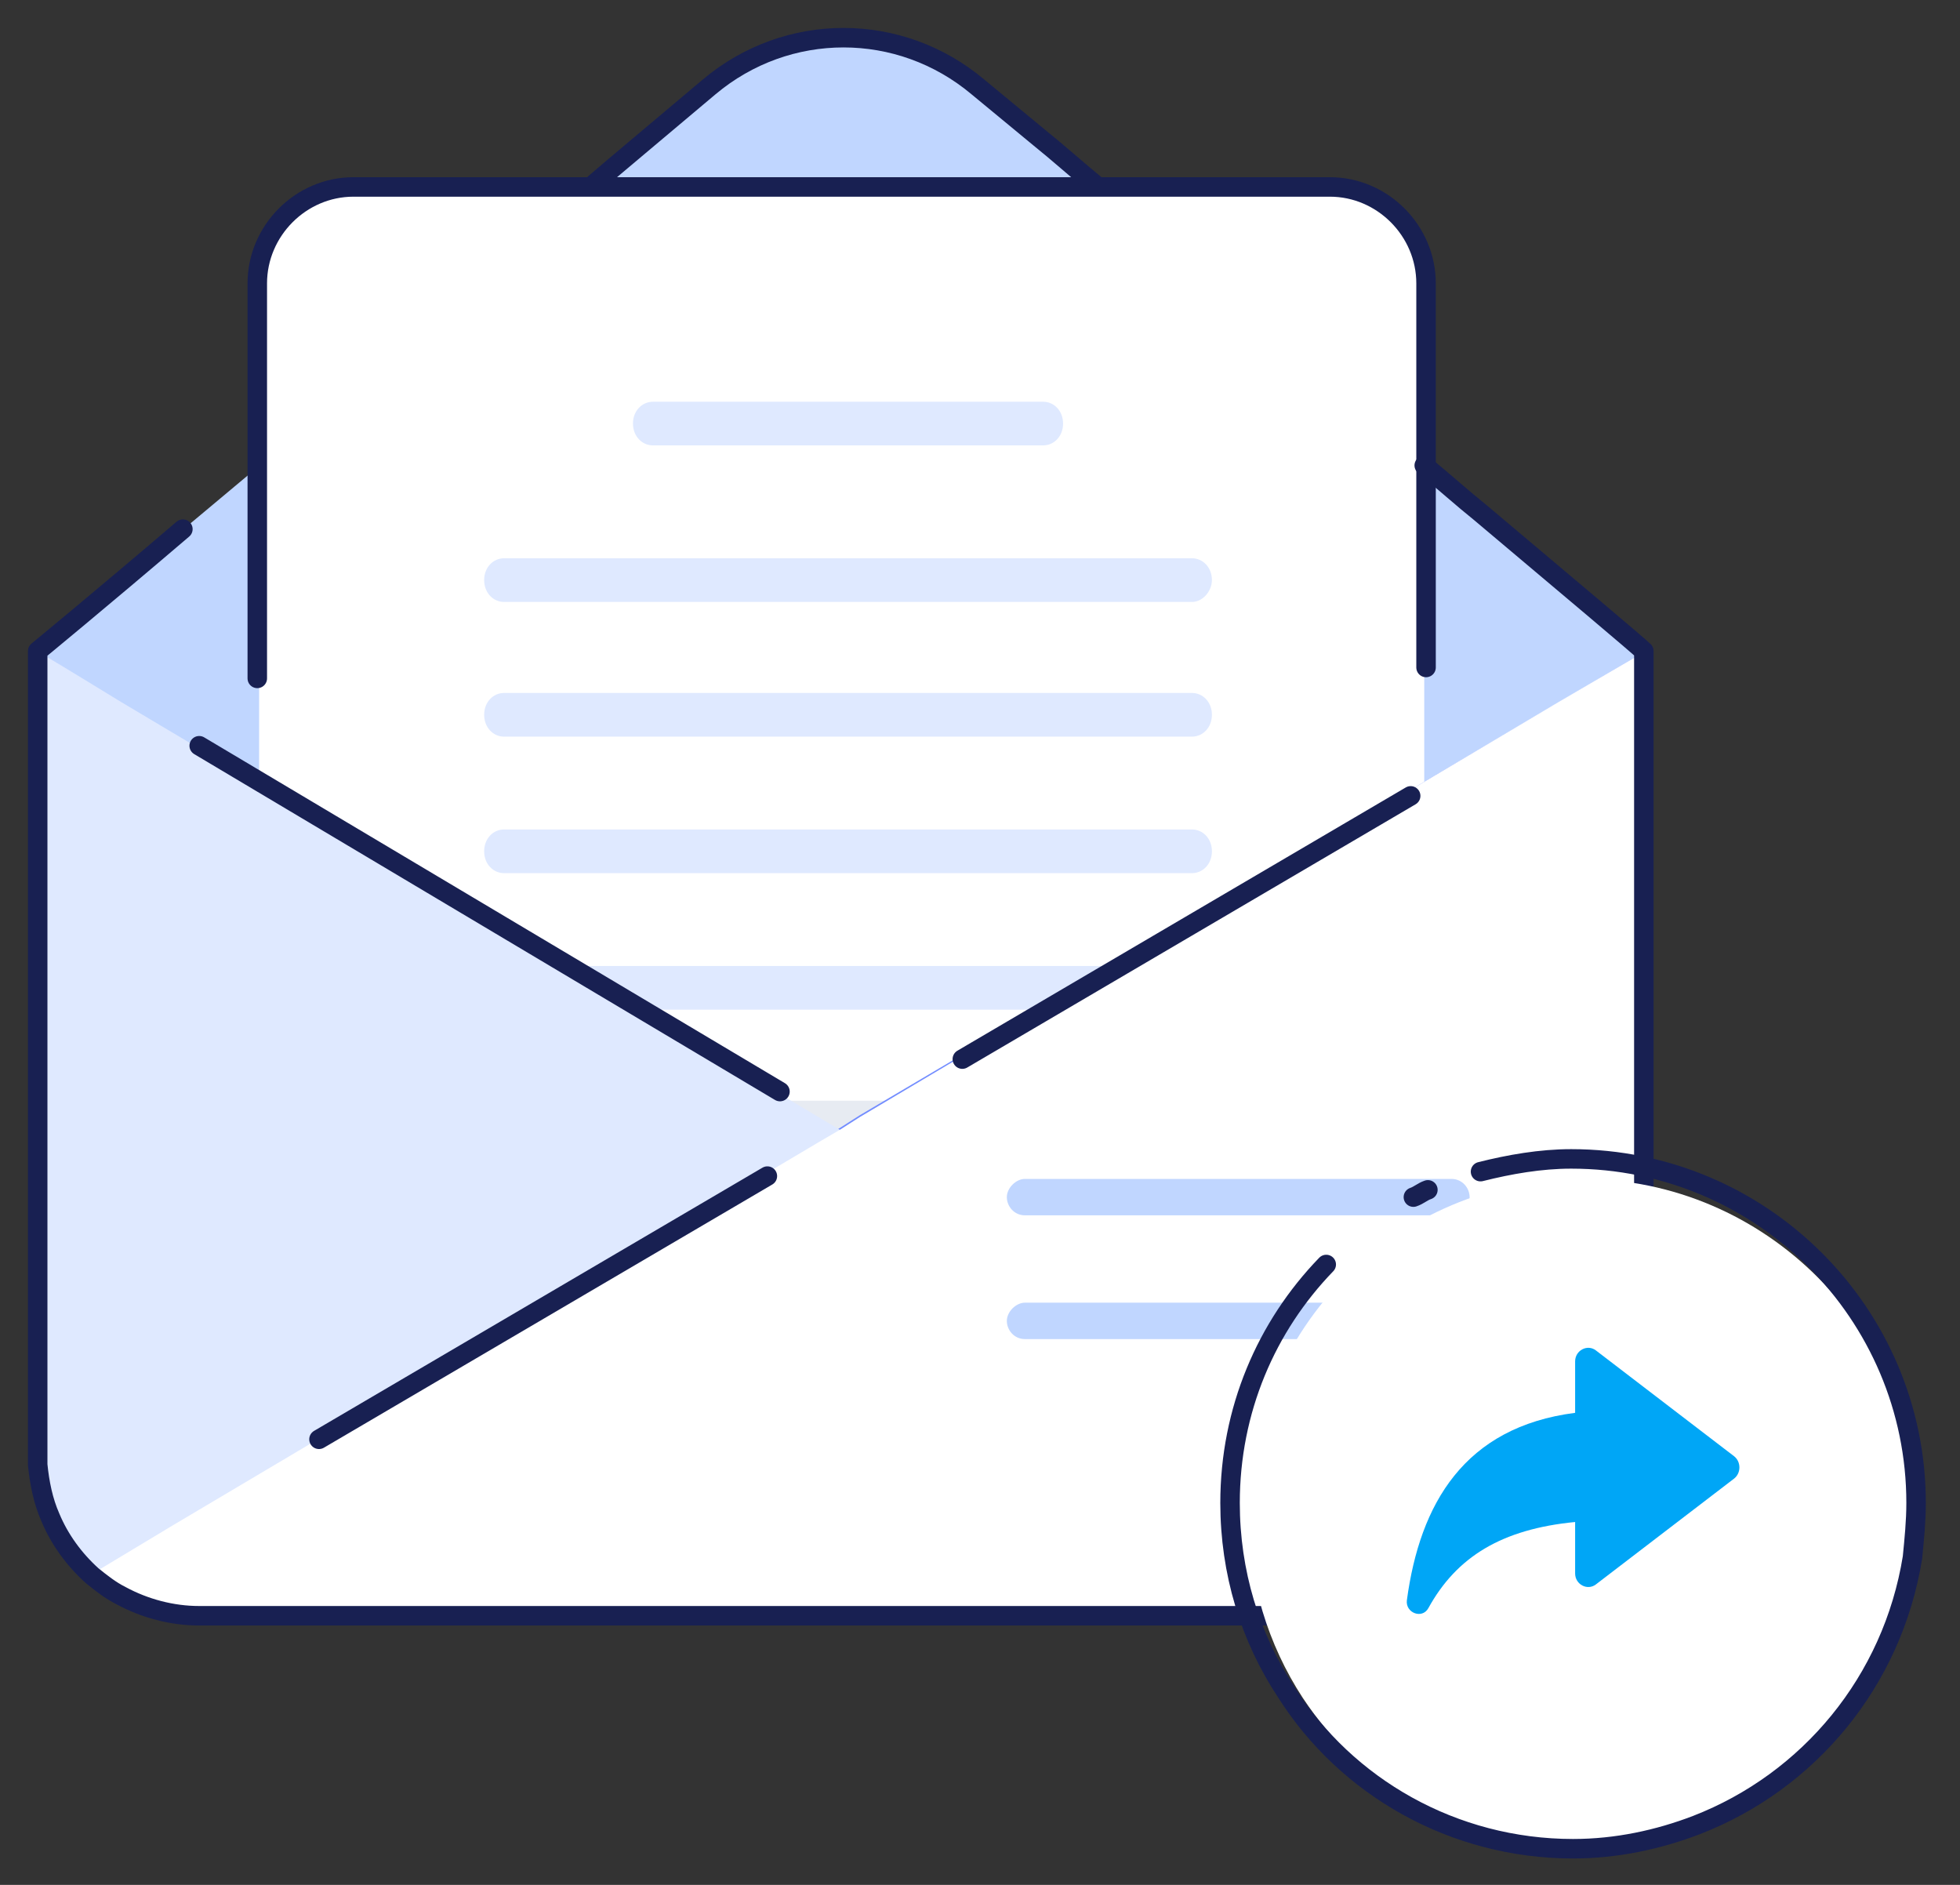 <?xml version="1.0" encoding="UTF-8"?>
<svg xmlns="http://www.w3.org/2000/svg" width="52" height="50" viewBox="0 0 52 50" fill="none">
  <rect x="0" y="0" width="52" height="50" fill="#333333" stroke="none"/>
  <path d="M43.66 17.271V38.515C43.66 38.612 43.66 38.66 43.66 38.757C43.612 39.964 43.035 41.026 42.216 41.799C41.446 42.475 40.483 42.861 39.423 42.861H5.285C4.563 42.861 3.841 42.668 3.215 42.33C2.926 42.185 2.685 41.992 2.445 41.799C1.963 41.364 1.578 40.833 1.337 40.254C1.144 39.819 1.048 39.336 1 38.853V17.271C1 17.271 2.782 15.774 5.333 13.65C7.982 11.429 11.448 8.532 14.53 5.973C16.311 4.476 16.119 4.669 18.815 2.4C20.886 0.662 23.871 0.662 25.941 2.4C26.471 2.834 27.049 3.317 27.578 3.752C28.686 4.669 29.938 5.731 31.238 6.794C33.982 9.111 36.968 11.622 39.327 13.601C41.734 15.581 43.468 17.078 43.66 17.271Z" fill="#C0D6FF"></path>
  <path d="M37.786 7.518V20.892L30.997 24.948L28.975 26.155L24.69 28.763L22.668 29.97L21.801 30.501L21.03 29.97L19.105 28.763L15.06 26.204L13.134 24.997L6.875 21.037V7.518C6.875 6.118 8.03 4.959 9.426 4.959H35.283C36.679 4.959 37.786 6.118 37.786 7.518Z" fill="white"></path>
  <path d="M6.826 17.996V7.518C6.826 6.118 7.982 4.959 9.378 4.959H35.282C36.679 4.959 37.834 6.118 37.834 7.518V17.706" stroke="#182052" stroke-width="0.517" stroke-miterlimit="10" stroke-linecap="round" stroke-linejoin="round"></path>
  <path d="M31.623 15.968H13.374C13.085 15.968 12.845 15.726 12.845 15.388C12.845 15.05 13.085 14.809 13.374 14.809H31.623C31.912 14.809 32.153 15.05 32.153 15.388C32.153 15.678 31.912 15.968 31.623 15.968Z" fill="#DFE9FF"></path>
  <path d="M31.623 19.541H13.374C13.085 19.541 12.845 19.299 12.845 18.961C12.845 18.623 13.085 18.382 13.374 18.382H31.623C31.912 18.382 32.153 18.623 32.153 18.961C32.153 19.299 31.912 19.541 31.623 19.541Z" fill="#DFE9FF"></path>
  <path d="M31.623 23.162H13.374C13.085 23.162 12.845 22.921 12.845 22.582C12.845 22.244 13.085 22.003 13.374 22.003H31.623C31.912 22.003 32.153 22.244 32.153 22.582C32.153 22.921 31.912 23.162 31.623 23.162Z" fill="#DFE9FF"></path>
  <path d="M30.419 25.624L28.493 26.783H15.204L13.374 25.624C13.374 25.624 13.374 25.624 13.423 25.624H30.419Z" fill="#DFE9FF"></path>
  <path d="M24.401 29.197L22.475 30.356H20.886L19.056 29.197H24.401Z" fill="#E7EBF2"></path>
  <path d="M27.675 11.815H17.323C17.034 11.815 16.793 11.574 16.793 11.236C16.793 10.898 17.034 10.657 17.323 10.657H27.675C27.964 10.657 28.204 10.898 28.204 11.236C28.204 11.574 27.964 11.815 27.675 11.815Z" fill="#DFE9FF"></path>
  <path d="M43.66 17.271V38.709C43.612 39.916 43.035 40.978 42.216 41.751C41.446 42.427 40.483 42.813 39.423 42.813H5.285C4.563 42.813 3.841 42.62 3.215 42.282C2.926 42.137 2.685 41.944 2.445 41.751C1.963 41.316 1.578 40.785 1.337 40.206C1.144 39.771 1.048 39.288 1 38.805V38.757V17.271L20.067 29.245L21.704 30.259L22.282 29.921L22.812 29.583L43.66 17.271Z" fill="#738DFF"></path>
  <path d="M42.168 41.702C41.397 42.378 40.434 42.765 39.375 42.765H5.285C4.563 42.765 3.841 42.572 3.215 42.233C2.926 42.089 2.685 41.895 2.445 41.702C1.963 41.268 1.578 40.737 1.337 40.157C1.144 39.723 1.048 39.24 1 38.757V38.709V17.271L3.215 18.623L22.282 29.97L22.812 30.308L22.86 30.356L39.953 40.495L42.168 41.702Z" fill="#DFE9FF"></path>
  <path d="M5.285 19.782L20.693 28.956" stroke="#182052" stroke-width="0.517" stroke-miterlimit="10" stroke-linecap="round" stroke-linejoin="round"></path>
  <path d="M43.66 17.271V38.709C43.612 39.916 43.034 40.978 42.216 41.751C41.445 42.427 40.482 42.813 39.423 42.813H5.285C4.563 42.813 3.841 42.62 3.215 42.282C2.926 42.137 2.685 41.944 2.444 41.751L4.611 40.447L21.704 30.308L22.282 29.97L22.811 29.632L41.349 18.623L43.66 17.271Z" fill="white"></path>
  <path d="M20.359 31.198L8.463 38.18" stroke="#182052" stroke-width="0.517" stroke-miterlimit="10" stroke-linecap="round" stroke-linejoin="round"></path>
  <path d="M37.426 21.112L25.531 28.095" stroke="#182052" stroke-width="0.517" stroke-miterlimit="10" stroke-linecap="round" stroke-linejoin="round"></path>
  <path d="M38.508 32.239H27.193C26.904 32.239 26.712 31.998 26.712 31.756C26.712 31.515 26.953 31.273 27.193 31.273H38.508C38.797 31.273 38.99 31.515 38.99 31.756C38.99 31.998 38.797 32.239 38.508 32.239Z" fill="#C0D6FF"></path>
  <path d="M38.508 35.522H27.193C26.904 35.522 26.712 35.281 26.712 35.039C26.712 34.798 26.953 34.556 27.193 34.556H38.508C38.797 34.556 38.99 34.798 38.99 35.039C38.99 35.281 38.797 35.522 38.508 35.522Z" fill="#C0D6FF"></path>
  <path d="M15.782 4.863C16.456 4.283 16.986 3.849 18.816 2.304C20.886 0.565 23.871 0.565 25.942 2.304C26.471 2.738 27.049 3.221 27.579 3.656C28.06 4.042 28.542 4.476 29.072 4.911" stroke="#182052" stroke-width="0.517" stroke-miterlimit="10" stroke-linecap="round" stroke-linejoin="round"></path>
  <path d="M37.786 12.346C38.316 12.781 38.797 13.216 39.279 13.602C41.686 15.63 43.468 17.127 43.612 17.271V38.516C43.612 38.612 43.612 38.661 43.612 38.757C43.564 39.964 42.986 41.026 42.168 41.799C41.397 42.475 40.434 42.861 39.375 42.861H5.285C4.563 42.861 3.841 42.668 3.215 42.33C2.926 42.185 2.685 41.992 2.445 41.799C1.963 41.364 1.578 40.833 1.337 40.254C1.144 39.819 1.048 39.337 1 38.854V17.271C1 17.271 2.589 15.968 4.852 14.036" stroke="#182052" stroke-width="0.517" stroke-miterlimit="10" stroke-linecap="round" stroke-linejoin="round"></path>
  <path d="M40.868 42.33L42.264 41.606C42.216 41.654 42.216 41.654 42.168 41.654C42.168 41.654 42.168 41.654 42.12 41.654L40.868 42.33Z" fill="#526DFF"></path>
  <path d="M50.835 40.157C50.835 40.64 50.787 41.075 50.738 41.557C50.257 44.744 48.09 47.352 45.153 48.462C44.142 48.849 43.083 49.041 41.975 49.041C38.894 49.041 36.149 47.448 34.56 45.034C33.645 43.634 33.116 41.944 33.116 40.157C33.116 35.233 37.064 31.273 41.975 31.273C46.839 31.273 50.835 35.281 50.835 40.157Z" fill="white"></path>
  <path d="M46.01 38.632L42.337 35.82C42.114 35.652 41.789 35.82 41.789 36.114V37.478C38.847 37.856 37.67 39.891 37.325 42.452C37.285 42.787 37.731 42.955 37.894 42.661C38.644 41.297 39.842 40.563 41.789 40.374V41.738C41.789 42.032 42.114 42.2 42.337 42.032L46.01 39.22C46.193 39.073 46.193 38.779 46.01 38.632Z" fill="#00A6F6"></path>
  <path d="M37.498 31.756C37.642 31.708 37.738 31.611 37.883 31.563" stroke="#182052" stroke-width="0.517" stroke-miterlimit="10" stroke-linecap="round" stroke-linejoin="round"></path>
  <path d="M39.279 31.08C40.049 30.887 40.868 30.742 41.686 30.742C46.742 30.742 50.835 34.846 50.835 39.868C50.835 40.35 50.787 40.833 50.739 41.316C50.209 44.599 47.994 47.255 45.008 48.413C43.998 48.8 42.89 49.041 41.734 49.041C38.557 49.041 35.716 47.4 34.127 44.889C33.164 43.441 32.634 41.702 32.634 39.868C32.634 37.405 33.597 35.184 35.186 33.543" stroke="#182052" stroke-width="0.517" stroke-miterlimit="10" stroke-linecap="round" stroke-linejoin="round"></path>
</svg>
